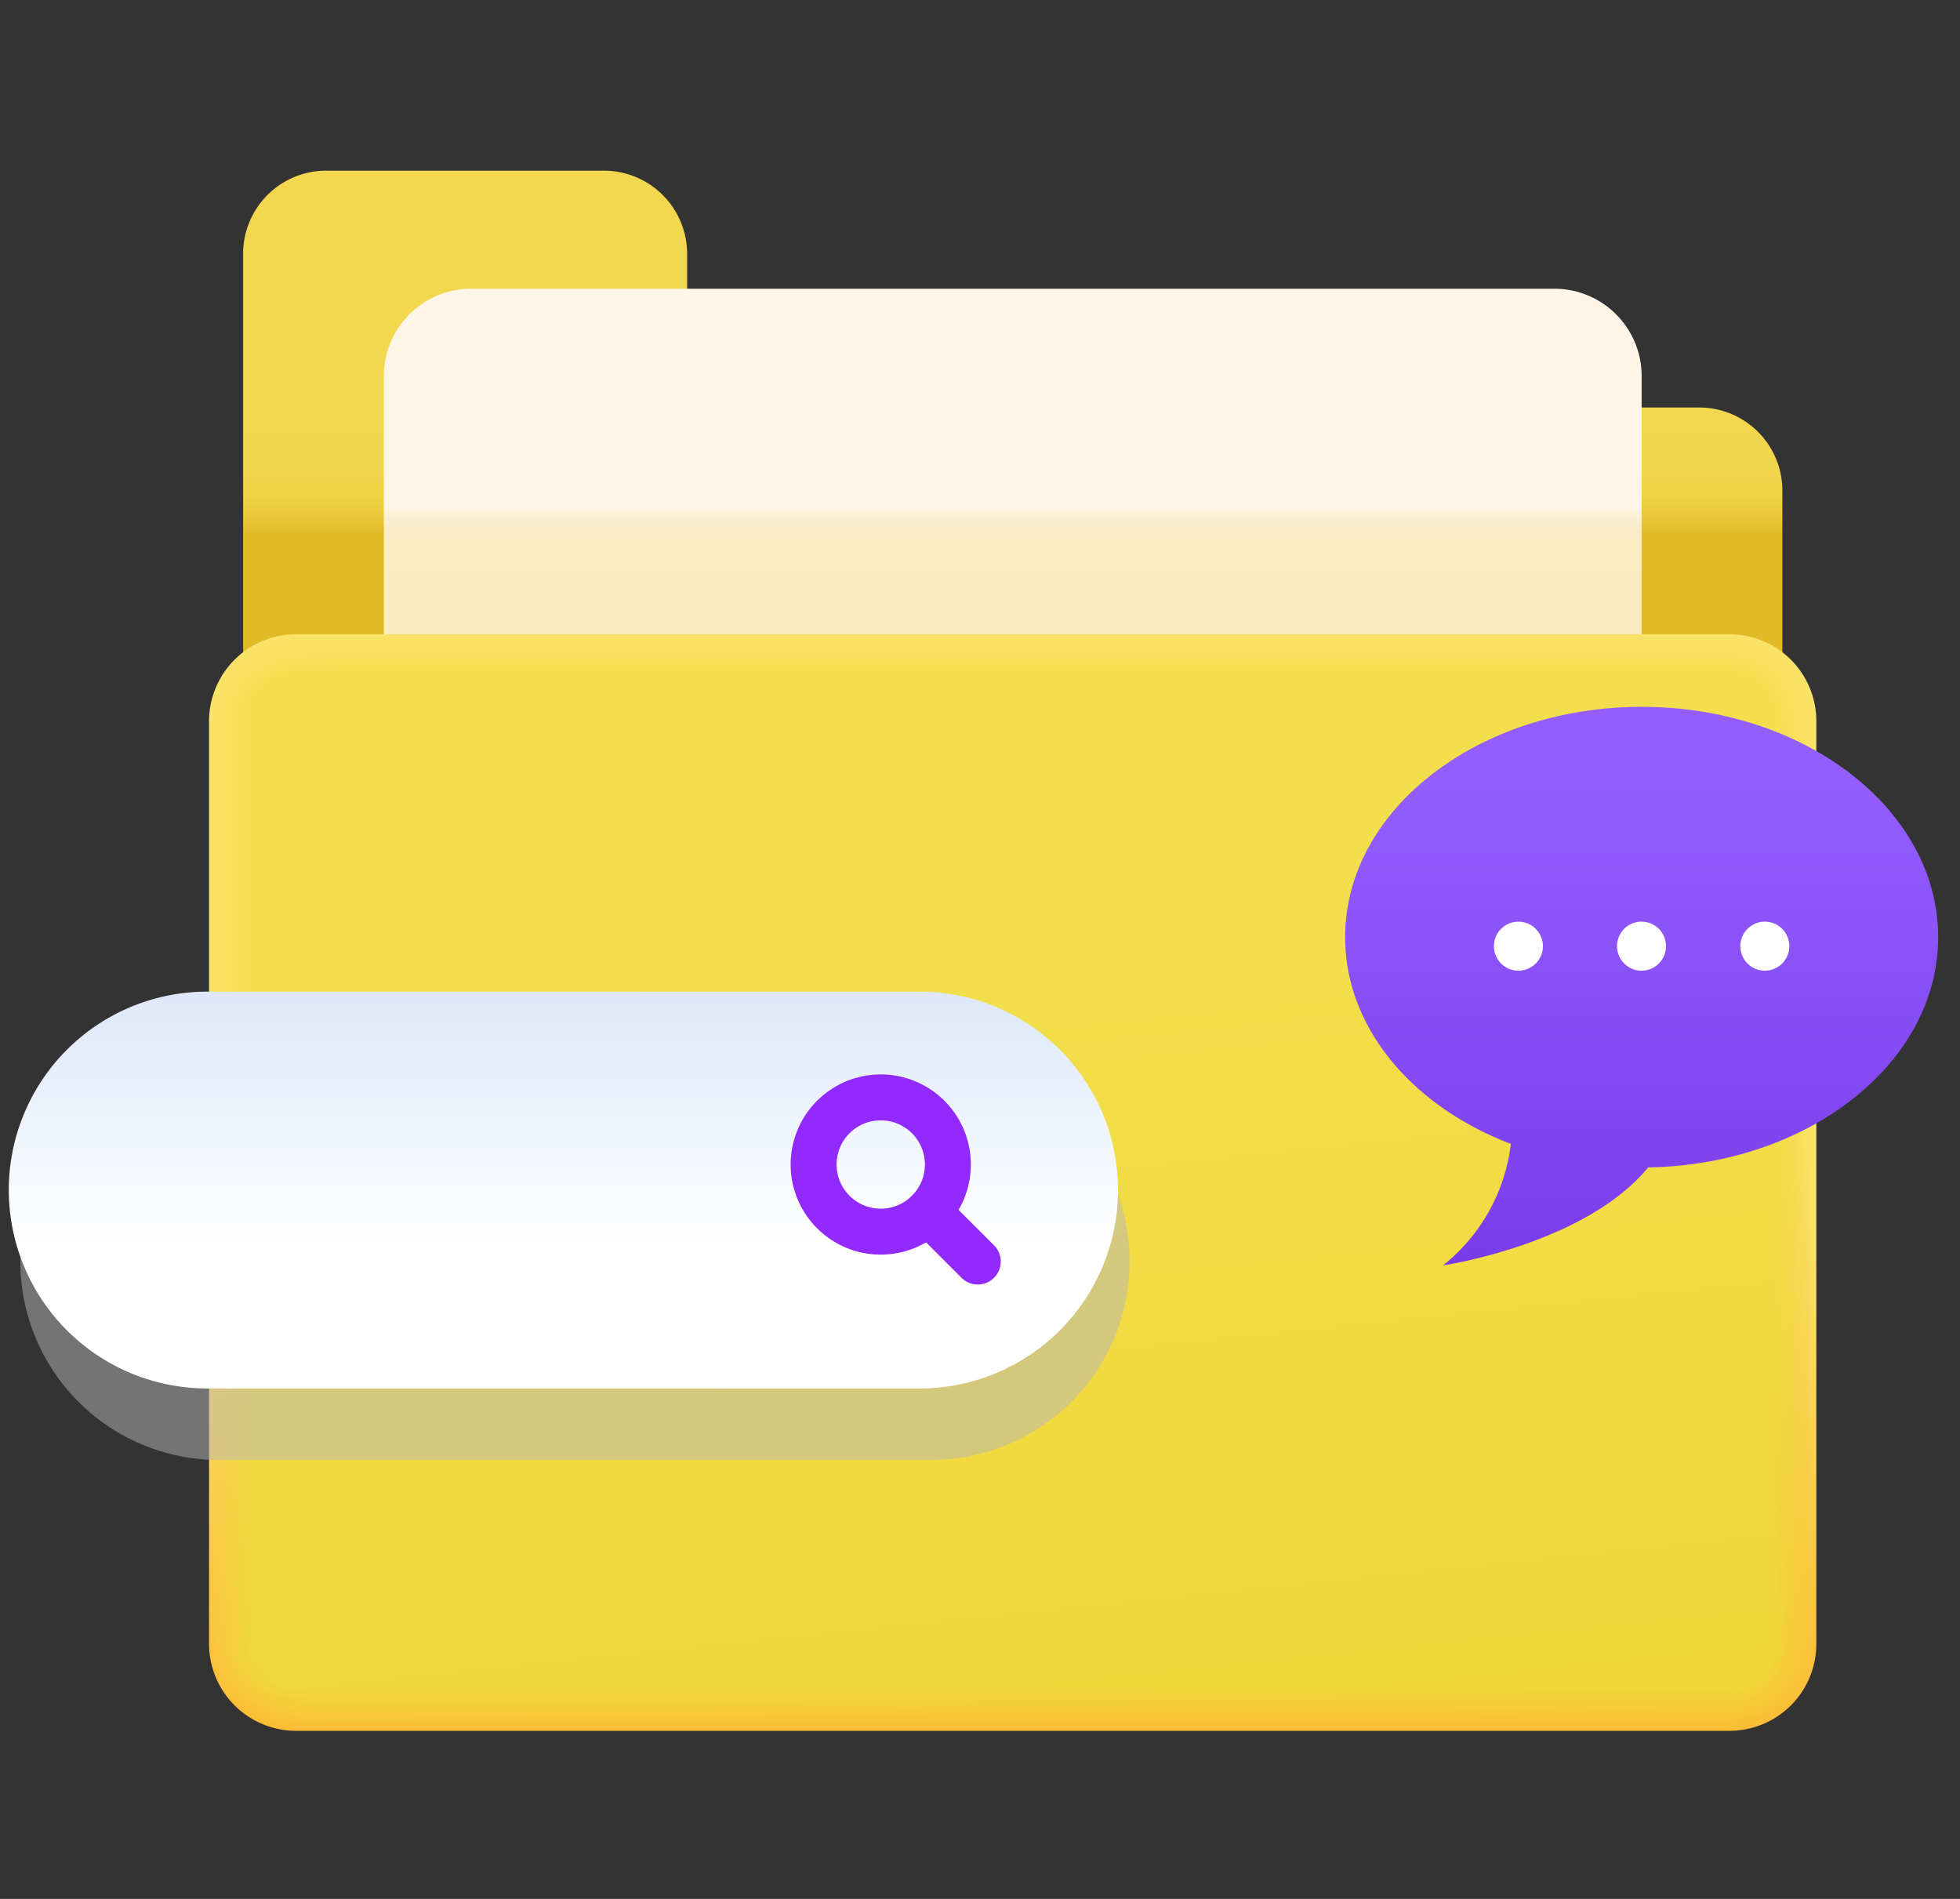 <svg xmlns="http://www.w3.org/2000/svg" xmlns:xlink="http://www.w3.org/1999/xlink" viewBox="0 0 64 62"><rect x="0" y="0" width="64" height="62" fill="#333333" stroke="none"/><defs><style>.cls-1{isolation:isolate;}.cls-2{fill:url(#linear-gradient);}.cls-3{fill:url(#linear-gradient-2);}.cls-4{fill:url(#linear-gradient-3);}.cls-5{fill:url(#무제_그라디언트_151);}.cls-6{fill:url(#무제_그라디언트_150);}.cls-7{fill:url(#무제_그라디언트_149);}.cls-8{fill:url(#무제_그라디언트_148);}.cls-9{fill:url(#무제_그라디언트_147);}.cls-10{fill:url(#무제_그라디언트_146);}.cls-11{fill:url(#무제_그라디언트_145);}.cls-12{fill:url(#무제_그라디언트_144);}.cls-13{fill:url(#무제_그라디언트_143);}.cls-14{fill:url(#무제_그라디언트_142);}.cls-15{fill:url(#무제_그라디언트_141);}.cls-16{fill:url(#무제_그라디언트_140);}.cls-17{fill:url(#무제_그라디언트_139);}.cls-18{fill:url(#무제_그라디언트_138);}.cls-19{fill:url(#무제_그라디언트_137);}.cls-20{fill:url(#무제_그라디언트_136);}.cls-21{fill:url(#무제_그라디언트_135);}.cls-22{fill:url(#무제_그라디언트_134);}.cls-23{fill:url(#무제_그라디언트_133);}.cls-24{fill:url(#무제_그라디언트_132);}.cls-25{fill:url(#무제_그라디언트_131);}.cls-26{fill:url(#무제_그라디언트_130);}.cls-27{fill:url(#무제_그라디언트_129);}.cls-28{fill:url(#무제_그라디언트_128);}.cls-29{fill:url(#무제_그라디언트_127);}.cls-30{fill:url(#무제_그라디언트_126);}.cls-31{fill:url(#무제_그라디언트_125);}.cls-32{fill:url(#무제_그라디언트_124);}.cls-33{fill:url(#무제_그라디언트_123);}.cls-34{fill:url(#무제_그라디언트_122);}.cls-35{fill:url(#무제_그라디언트_121);}.cls-36{fill:url(#무제_그라디언트_120);}.cls-37{fill:url(#무제_그라디언트_119);}.cls-38{fill:url(#무제_그라디언트_118);}.cls-39{fill:url(#무제_그라디언트_117);}.cls-40{fill:url(#무제_그라디언트_116);}.cls-41{fill:url(#무제_그라디언트_115);}.cls-42{fill:url(#무제_그라디언트_114);}.cls-43{fill:url(#무제_그라디언트_113);}.cls-44{fill:url(#무제_그라디언트_112);}.cls-45{fill:url(#무제_그라디언트_111);}.cls-46{fill:url(#무제_그라디언트_110);}.cls-47{fill:url(#무제_그라디언트_109);}.cls-48{fill:url(#무제_그라디언트_108);}.cls-49{fill:url(#무제_그라디언트_107);}.cls-50{fill:url(#무제_그라디언트_106);}.cls-51{fill:url(#무제_그라디언트_105);}.cls-52{fill:url(#무제_그라디언트_104);}.cls-53{fill:url(#무제_그라디언트_103);}.cls-54{fill:url(#무제_그라디언트_102);}.cls-55{fill:url(#linear-gradient-4);}.cls-56{fill:url(#linear-gradient-5);}.cls-57{fill:#fff;}.cls-58{fill:#b6b6b8;mix-blend-mode:multiply;opacity:0.5;}.cls-59{fill:url(#linear-gradient-6);}.cls-60,.cls-61{fill:none;}.cls-60{stroke:#922aff;stroke-linecap:round;stroke-linejoin:round;stroke-width:1.5px;}</style><linearGradient id="linear-gradient" x1="33.068" y1="12.875" x2="33.068" y2="21.897" gradientUnits="userSpaceOnUse"><stop offset="0" stop-color="#f3d74e"/><stop offset="0.275" stop-color="#f2d64c"/><stop offset="0.374" stop-color="#efd145"/><stop offset="0.444" stop-color="#eac83a"/><stop offset="0.501" stop-color="#e2bc29"/><stop offset="0.505" stop-color="#e1bb27"/></linearGradient><linearGradient id="linear-gradient-2" x1="33.07" y1="9.817" x2="33.07" y2="19.029" gradientUnits="userSpaceOnUse"><stop offset="0" stop-color="#fdf6e7"/><stop offset="0.731" stop-color="#fdf6e7"/><stop offset="0.733" stop-color="#fdf5e5"/><stop offset="0.764" stop-color="#fdf1d4"/><stop offset="0.801" stop-color="#fdedc9"/><stop offset="0.854" stop-color="#fdecc2"/><stop offset="1" stop-color="#fdebc0"/></linearGradient><linearGradient id="linear-gradient-3" x1="33.067" y1="40.479" x2="33.067" y2="67.634" gradientUnits="userSpaceOnUse"><stop offset="0" stop-color="#fbe269"/><stop offset="1" stop-color="#fba110"/></linearGradient><linearGradient id="무제_그라디언트_151" x1="33.071" y1="40.276" x2="33.126" y2="67.812" gradientUnits="userSpaceOnUse"><stop offset="0" stop-color="#fbe268"/><stop offset="1" stop-color="#fba210"/></linearGradient><linearGradient id="무제_그라디언트_150" x1="33.073" y1="40.074" x2="33.186" y2="67.989" gradientUnits="userSpaceOnUse"><stop offset="0" stop-color="#fbe268"/><stop offset="1" stop-color="#faa311"/></linearGradient><linearGradient id="무제_그라디언트_149" x1="33.075" y1="39.871" x2="33.247" y2="68.167" gradientUnits="userSpaceOnUse"><stop offset="0" stop-color="#fbe267"/><stop offset="1" stop-color="#faa411"/></linearGradient><linearGradient id="무제_그라디언트_148" x1="33.075" y1="39.667" x2="33.308" y2="68.345" gradientUnits="userSpaceOnUse"><stop offset="0" stop-color="#fae267"/><stop offset="1" stop-color="#faa512"/></linearGradient><linearGradient id="무제_그라디언트_147" x1="33.075" y1="39.463" x2="33.37" y2="68.523" gradientUnits="userSpaceOnUse"><stop offset="0" stop-color="#fae266"/><stop offset="1" stop-color="#faa612"/></linearGradient><linearGradient id="무제_그라디언트_146" x1="33.074" y1="39.259" x2="33.432" y2="68.701" gradientUnits="userSpaceOnUse"><stop offset="0" stop-color="#fae266"/><stop offset="1" stop-color="#f9a713"/></linearGradient><linearGradient id="무제_그라디언트_145" x1="33.072" y1="39.054" x2="33.495" y2="68.879" gradientUnits="userSpaceOnUse"><stop offset="0" stop-color="#fae265"/><stop offset="1" stop-color="#f9a713"/></linearGradient><linearGradient id="무제_그라디언트_144" x1="33.069" y1="38.849" x2="33.559" y2="69.057" gradientUnits="userSpaceOnUse"><stop offset="0" stop-color="#fae265"/><stop offset="1" stop-color="#f9a813"/></linearGradient><linearGradient id="무제_그라디언트_143" x1="33.065" y1="38.644" x2="33.624" y2="69.235" gradientUnits="userSpaceOnUse"><stop offset="0" stop-color="#fae164"/><stop offset="1" stop-color="#f9a914"/></linearGradient><linearGradient id="무제_그라디언트_142" x1="33.06" y1="38.438" x2="33.689" y2="69.413" gradientUnits="userSpaceOnUse"><stop offset="0" stop-color="#f9e164"/><stop offset="1" stop-color="#f8aa14"/></linearGradient><linearGradient id="무제_그라디언트_141" x1="33.055" y1="38.232" x2="33.754" y2="69.591" gradientUnits="userSpaceOnUse"><stop offset="0" stop-color="#f9e163"/><stop offset="1" stop-color="#f8ab15"/></linearGradient><linearGradient id="무제_그라디언트_140" x1="33.048" y1="38.025" x2="33.821" y2="69.769" gradientUnits="userSpaceOnUse"><stop offset="0" stop-color="#f9e163"/><stop offset="1" stop-color="#f8ac15"/></linearGradient><linearGradient id="무제_그라디언트_139" x1="33.041" y1="37.818" x2="33.888" y2="69.947" gradientUnits="userSpaceOnUse"><stop offset="0" stop-color="#f9e162"/><stop offset="1" stop-color="#f8ad16"/></linearGradient><linearGradient id="무제_그라디언트_138" x1="33.032" y1="37.611" x2="33.956" y2="70.125" gradientUnits="userSpaceOnUse"><stop offset="0" stop-color="#f9e162"/><stop offset="1" stop-color="#f7ae16"/></linearGradient><linearGradient id="무제_그라디언트_137" x1="33.023" y1="37.403" x2="34.024" y2="70.303" gradientUnits="userSpaceOnUse"><stop offset="0" stop-color="#f9e161"/><stop offset="1" stop-color="#f7af16"/></linearGradient><linearGradient id="무제_그라디언트_136" x1="33.013" y1="37.195" x2="34.093" y2="70.481" gradientUnits="userSpaceOnUse"><stop offset="0" stop-color="#f8e161"/><stop offset="1" stop-color="#f7b017"/></linearGradient><linearGradient id="무제_그라디언트_135" x1="33.002" y1="36.987" x2="34.163" y2="70.659" gradientUnits="userSpaceOnUse"><stop offset="0" stop-color="#f8e160"/><stop offset="1" stop-color="#f7b117"/></linearGradient><linearGradient id="무제_그라디언트_134" x1="32.99" y1="36.779" x2="34.234" y2="70.837" gradientUnits="userSpaceOnUse"><stop offset="0" stop-color="#f8e15f"/><stop offset="1" stop-color="#f6b218"/></linearGradient><linearGradient id="무제_그라디언트_133" x1="32.977" y1="36.57" x2="34.305" y2="71.015" gradientUnits="userSpaceOnUse"><stop offset="0" stop-color="#f8e15f"/><stop offset="1" stop-color="#f6b318"/></linearGradient><linearGradient id="무제_그라디언트_132" x1="32.963" y1="36.361" x2="34.377" y2="71.193" gradientUnits="userSpaceOnUse"><stop offset="0" stop-color="#f8e15e"/><stop offset="1" stop-color="#f6b319"/></linearGradient><linearGradient id="무제_그라디언트_131" x1="32.948" y1="36.151" x2="34.449" y2="71.371" gradientUnits="userSpaceOnUse"><stop offset="0" stop-color="#f8e15e"/><stop offset="1" stop-color="#f6b419"/></linearGradient><linearGradient id="무제_그라디언트_130" x1="32.933" y1="35.942" x2="34.522" y2="71.549" gradientUnits="userSpaceOnUse"><stop offset="0" stop-color="#f8e15d"/><stop offset="1" stop-color="#f5b519"/></linearGradient><linearGradient id="무제_그라디언트_129" x1="32.916" y1="35.732" x2="34.596" y2="71.727" gradientUnits="userSpaceOnUse"><stop offset="0" stop-color="#f7e15d"/><stop offset="1" stop-color="#f5b61a"/></linearGradient><linearGradient id="무제_그라디언트_128" x1="32.898" y1="35.522" x2="34.671" y2="71.905" gradientUnits="userSpaceOnUse"><stop offset="0" stop-color="#f7e15c"/><stop offset="1" stop-color="#f5b71a"/></linearGradient><linearGradient id="무제_그라디언트_127" x1="32.88" y1="35.311" x2="34.746" y2="72.082" gradientUnits="userSpaceOnUse"><stop offset="0" stop-color="#f7e15c"/><stop offset="1" stop-color="#f5b81b"/></linearGradient><linearGradient id="무제_그라디언트_126" x1="32.861" y1="35.1" x2="34.822" y2="72.26" gradientUnits="userSpaceOnUse"><stop offset="0" stop-color="#f7e05b"/><stop offset="1" stop-color="#f4b91b"/></linearGradient><linearGradient id="무제_그라디언트_125" x1="32.84" y1="34.889" x2="34.898" y2="72.438" gradientUnits="userSpaceOnUse"><stop offset="0" stop-color="#f7e05b"/><stop offset="1" stop-color="#f4ba1c"/></linearGradient><linearGradient id="무제_그라디언트_124" x1="32.819" y1="34.678" x2="34.976" y2="72.616" gradientUnits="userSpaceOnUse"><stop offset="0" stop-color="#f7e05a"/><stop offset="1" stop-color="#f4bb1c"/></linearGradient><linearGradient id="무제_그라디언트_123" x1="32.797" y1="34.467" x2="35.054" y2="72.793" gradientUnits="userSpaceOnUse"><stop offset="0" stop-color="#f6e05a"/><stop offset="1" stop-color="#f4bc1d"/></linearGradient><linearGradient id="무제_그라디언트_122" x1="32.774" y1="34.255" x2="35.132" y2="72.971" gradientUnits="userSpaceOnUse"><stop offset="0" stop-color="#f6e059"/><stop offset="1" stop-color="#f3bd1d"/></linearGradient><linearGradient id="무제_그라디언트_121" x1="32.75" y1="34.043" x2="35.212" y2="73.148" gradientUnits="userSpaceOnUse"><stop offset="0" stop-color="#f6e059"/><stop offset="1" stop-color="#f3be1d"/></linearGradient><linearGradient id="무제_그라디언트_120" x1="32.725" y1="33.83" x2="35.292" y2="73.326" gradientUnits="userSpaceOnUse"><stop offset="0" stop-color="#f6e058"/><stop offset="1" stop-color="#f3be1e"/></linearGradient><linearGradient id="무제_그라디언트_119" x1="32.7" y1="33.617" x2="35.373" y2="73.504" gradientUnits="userSpaceOnUse"><stop offset="0" stop-color="#f6e058"/><stop offset="1" stop-color="#f3bf1e"/></linearGradient><linearGradient id="무제_그라디언트_118" x1="32.674" y1="33.403" x2="35.456" y2="73.681" gradientUnits="userSpaceOnUse"><stop offset="0" stop-color="#f6e057"/><stop offset="1" stop-color="#f2c01f"/></linearGradient><linearGradient id="무제_그라디언트_117" x1="32.647" y1="33.189" x2="35.539" y2="73.859" gradientUnits="userSpaceOnUse"><stop offset="0" stop-color="#f6e056"/><stop offset="1" stop-color="#f2c11f"/></linearGradient><linearGradient id="무제_그라디언트_116" x1="32.62" y1="32.974" x2="35.623" y2="74.038" gradientUnits="userSpaceOnUse"><stop offset="0" stop-color="#f5e056"/><stop offset="1" stop-color="#f2c220"/></linearGradient><linearGradient id="무제_그라디언트_115" x1="32.592" y1="32.758" x2="35.709" y2="74.216" gradientUnits="userSpaceOnUse"><stop offset="0" stop-color="#f5e055"/><stop offset="1" stop-color="#f2c320"/></linearGradient><linearGradient id="무제_그라디언트_114" x1="32.563" y1="32.541" x2="35.795" y2="74.396" gradientUnits="userSpaceOnUse"><stop offset="0" stop-color="#f5e055"/><stop offset="1" stop-color="#f1c420"/></linearGradient><linearGradient id="무제_그라디언트_113" x1="32.534" y1="32.322" x2="35.883" y2="74.575" gradientUnits="userSpaceOnUse"><stop offset="0" stop-color="#f5e054"/><stop offset="1" stop-color="#f1c521"/></linearGradient><linearGradient id="무제_그라디언트_112" x1="32.504" y1="32.103" x2="35.972" y2="74.755" gradientUnits="userSpaceOnUse"><stop offset="0" stop-color="#f5e054"/><stop offset="1" stop-color="#f1c621"/></linearGradient><linearGradient id="무제_그라디언트_111" x1="32.474" y1="31.883" x2="36.062" y2="74.935" gradientUnits="userSpaceOnUse"><stop offset="0" stop-color="#f5e053"/><stop offset="1" stop-color="#f1c722"/></linearGradient><linearGradient id="무제_그라디언트_110" x1="32.443" y1="31.662" x2="36.153" y2="75.116" gradientUnits="userSpaceOnUse"><stop offset="0" stop-color="#f4e053"/><stop offset="1" stop-color="#f0c822"/></linearGradient><linearGradient id="무제_그라디언트_109" x1="32.412" y1="31.44" x2="36.246" y2="75.297" gradientUnits="userSpaceOnUse"><stop offset="0" stop-color="#f4df52"/><stop offset="1" stop-color="#f0c923"/></linearGradient><linearGradient id="무제_그라디언트_108" x1="32.379" y1="31.217" x2="36.339" y2="75.478" gradientUnits="userSpaceOnUse"><stop offset="0" stop-color="#f4df52"/><stop offset="1" stop-color="#f0ca23"/></linearGradient><linearGradient id="무제_그라디언트_107" x1="32.346" y1="30.993" x2="36.434" y2="75.66" gradientUnits="userSpaceOnUse"><stop offset="0" stop-color="#f4df51"/><stop offset="1" stop-color="#f0ca23"/></linearGradient><linearGradient id="무제_그라디언트_106" x1="32.313" y1="30.768" x2="36.53" y2="75.842" gradientUnits="userSpaceOnUse"><stop offset="0" stop-color="#f4df51"/><stop offset="1" stop-color="#efcb24"/></linearGradient><linearGradient id="무제_그라디언트_105" x1="32.278" y1="30.543" x2="36.626" y2="76.024" gradientUnits="userSpaceOnUse"><stop offset="0" stop-color="#f4df50"/><stop offset="1" stop-color="#efcc24"/></linearGradient><linearGradient id="무제_그라디언트_104" x1="32.243" y1="30.316" x2="36.724" y2="76.206" gradientUnits="userSpaceOnUse"><stop offset="0" stop-color="#f3df50"/><stop offset="1" stop-color="#efcd25"/></linearGradient><linearGradient id="무제_그라디언트_103" x1="32.208" y1="30.087" x2="36.824" y2="76.39" gradientUnits="userSpaceOnUse"><stop offset="0" stop-color="#f3df4f"/><stop offset="1" stop-color="#efce25"/></linearGradient><linearGradient id="무제_그라디언트_102" x1="32.172" y1="29.858" x2="36.925" y2="76.574" gradientUnits="userSpaceOnUse"><stop offset="0" stop-color="#f3df4f"/><stop offset="1" stop-color="#eecf26"/></linearGradient><linearGradient id="linear-gradient-4" x1="32.135" y1="29.628" x2="37.027" y2="76.757" gradientUnits="userSpaceOnUse"><stop offset="0" stop-color="#f3df4e"/><stop offset="1" stop-color="#eed026"/></linearGradient><linearGradient id="linear-gradient-5" x1="53.605" y1="25.384" x2="53.605" y2="60.769" gradientUnits="userSpaceOnUse"><stop offset="0" stop-color="#945eff"/><stop offset="0.89" stop-color="#601bd7"/></linearGradient><linearGradient id="linear-gradient-6" x1="18.397" y1="41.102" x2="18.397" y2="26.012" gradientUnits="userSpaceOnUse"><stop offset="0.024" stop-color="#fff"/><stop offset="1" stop-color="#c4d6f6"/></linearGradient></defs><g class="cls-1"><g id="레이어_2" data-name="레이어 2"><g id="레이어_1-2" data-name="레이어 1"><path class="cls-2" d="M55.482,13.305H22.437V8.294A2.718,2.718,0,0,0,19.72,5.572H10.654A2.715,2.715,0,0,0,7.938,8.294V43.078A2.713,2.713,0,0,0,10.654,45.8H55.482A2.715,2.715,0,0,0,58.2,43.078V16.023A2.715,2.715,0,0,0,55.482,13.305Z"/><path class="cls-3" d="M50.762,9.427H15.373a2.85,2.85,0,0,0-2.838,2.843V36.013a2.847,2.847,0,0,0,2.838,2.842H50.762a2.849,2.849,0,0,0,2.843-2.842V12.27A2.852,2.852,0,0,0,50.762,9.427Z"/><path class="cls-4" d="M59.309,53.676a2.836,2.836,0,0,1-2.83,2.836H9.664a2.841,2.841,0,0,1-2.838-2.836V23.547a2.841,2.841,0,0,1,2.838-2.838H56.479a2.836,2.836,0,0,1,2.83,2.838Z"/><path class="cls-5" d="M6.852,23.547a2.786,2.786,0,0,1,1.016-2.153A2.869,2.869,0,0,1,9.7,20.735H56.478a2.785,2.785,0,0,1,2.256,1.152,2.87,2.87,0,0,1,.549,1.691V53.645a2.867,2.867,0,0,1-.533,1.668,2.786,2.786,0,0,1-2.272,1.173H9.7a2.871,2.871,0,0,1-1.823-.65,2.785,2.785,0,0,1-1.026-2.16Z"/><path class="cls-6" d="M6.878,23.547A2.739,2.739,0,0,1,7.9,21.407a2.917,2.917,0,0,1,1.834-.646h46.74a2.744,2.744,0,0,1,2.241,1.159,2.914,2.914,0,0,1,.538,1.69v30a2.9,2.9,0,0,1-.523,1.666,2.743,2.743,0,0,1-2.256,1.18H9.738a2.917,2.917,0,0,1-1.824-.637,2.737,2.737,0,0,1-1.036-2.147Z"/><path class="cls-7" d="M6.9,23.547A2.694,2.694,0,0,1,7.94,21.42a2.965,2.965,0,0,1,1.835-.632h46.7A2.7,2.7,0,0,1,58.7,21.953a2.945,2.945,0,0,1,.528,1.688V53.583a2.946,2.946,0,0,1-.512,1.664,2.707,2.707,0,0,1-2.241,1.187H9.775A2.97,2.97,0,0,1,7.95,55.81,2.7,2.7,0,0,1,6.9,53.676Z"/><path class="cls-8" d="M6.93,23.547a2.655,2.655,0,0,1,1.046-2.115,3.027,3.027,0,0,1,1.836-.618H56.478a2.663,2.663,0,0,1,2.21,1.172,2.994,2.994,0,0,1,.517,1.687v29.88a3,3,0,0,1-.5,1.662,2.67,2.67,0,0,1-2.226,1.193H9.812A3.027,3.027,0,0,1,7.985,55.8,2.656,2.656,0,0,1,6.93,53.676Z"/><path class="cls-9" d="M6.956,23.547a2.611,2.611,0,0,1,1.056-2.1,3.079,3.079,0,0,1,1.837-.605H56.478a2.625,2.625,0,0,1,2.2,1.179,3.043,3.043,0,0,1,.5,1.685V53.522a3.045,3.045,0,0,1-.49,1.66,2.628,2.628,0,0,1-2.21,1.2H9.849a3.08,3.08,0,0,1-1.828-.6,2.612,2.612,0,0,1-1.065-2.108Z"/><path class="cls-10" d="M6.982,23.547a2.572,2.572,0,0,1,1.066-2.089,3.135,3.135,0,0,1,1.838-.592H56.478a2.586,2.586,0,0,1,2.18,1.187,3.089,3.089,0,0,1,.494,1.682V53.491a3.1,3.1,0,0,1-.479,1.658,2.6,2.6,0,0,1-2.2,1.207H9.886a3.137,3.137,0,0,1-1.829-.585,2.573,2.573,0,0,1-1.075-2.095Z"/><path class="cls-11" d="M7.008,23.547a2.529,2.529,0,0,1,1.076-2.076,3.2,3.2,0,0,1,1.839-.579H56.478a2.551,2.551,0,0,1,2.165,1.194,3.145,3.145,0,0,1,.483,1.681V53.46a3.141,3.141,0,0,1-.469,1.656,2.556,2.556,0,0,1-2.179,1.214H9.923a3.2,3.2,0,0,1-1.83-.572,2.531,2.531,0,0,1-1.085-2.082Z"/><path class="cls-12" d="M7.034,23.547A2.49,2.49,0,0,1,8.12,21.484a3.258,3.258,0,0,1,1.84-.566H56.478a2.517,2.517,0,0,1,2.15,1.2A3.2,3.2,0,0,1,59.1,23.8V53.43a3.2,3.2,0,0,1-.458,1.654,2.521,2.521,0,0,1-2.164,1.22H9.96a3.27,3.27,0,0,1-1.832-.559,2.494,2.494,0,0,1-1.094-2.069Z"/><path class="cls-13" d="M7.06,23.547a2.453,2.453,0,0,1,1.1-2.05A3.324,3.324,0,0,1,10,20.944H56.478a2.481,2.481,0,0,1,2.135,1.208,3.263,3.263,0,0,1,.461,1.678V53.4a3.263,3.263,0,0,1-.447,1.652,2.486,2.486,0,0,1-2.149,1.227H10a3.338,3.338,0,0,1-1.833-.546,2.455,2.455,0,0,1-1.1-2.056Z"/><path class="cls-14" d="M7.086,23.547A2.415,2.415,0,0,1,8.192,21.51a3.394,3.394,0,0,1,1.842-.54H56.478a2.447,2.447,0,0,1,2.12,1.216,3.322,3.322,0,0,1,.45,1.675V53.368a3.318,3.318,0,0,1-.437,1.65,2.452,2.452,0,0,1-2.133,1.234H10.033A3.406,3.406,0,0,1,8.2,55.719a2.419,2.419,0,0,1-1.114-2.043Z"/><path class="cls-15" d="M7.112,23.547a2.379,2.379,0,0,1,1.115-2.024A3.474,3.474,0,0,1,10.071,21H56.478a2.412,2.412,0,0,1,2.1,1.223,3.391,3.391,0,0,1,.439,1.674V53.337a3.38,3.38,0,0,1-.426,1.648,2.419,2.419,0,0,1-2.118,1.241H10.07a3.481,3.481,0,0,1-1.834-.52,2.385,2.385,0,0,1-1.124-2.03Z"/><path class="cls-16" d="M7.138,23.547a2.345,2.345,0,0,1,1.125-2.011,3.561,3.561,0,0,1,1.845-.514h46.37a2.38,2.38,0,0,1,2.09,1.23A3.464,3.464,0,0,1,59,23.924V53.307a3.447,3.447,0,0,1-.416,1.646,2.383,2.383,0,0,1-2.1,1.246H10.107a3.558,3.558,0,0,1-1.836-.507,2.346,2.346,0,0,1-1.133-2.016Z"/><path class="cls-17" d="M7.164,23.547a2.31,2.31,0,0,1,1.135-2,3.645,3.645,0,0,1,1.846-.5H56.478a2.347,2.347,0,0,1,2.075,1.237,3.542,3.542,0,0,1,.417,1.671v29.32a3.52,3.52,0,0,1-.405,1.644,2.354,2.354,0,0,1-2.087,1.253H10.144a3.642,3.642,0,0,1-1.837-.494,2.313,2.313,0,0,1-1.143-2Z"/><path class="cls-18" d="M7.19,23.547a2.276,2.276,0,0,1,1.145-1.985,3.73,3.73,0,0,1,1.848-.487h46.3a2.315,2.315,0,0,1,2.06,1.244,3.616,3.616,0,0,1,.406,1.668V53.245a3.6,3.6,0,0,1-.394,1.642,2.321,2.321,0,0,1-2.072,1.26h-46.3a3.739,3.739,0,0,1-1.838-.481,2.279,2.279,0,0,1-1.153-1.99Z"/><path class="cls-19" d="M7.216,23.547a2.244,2.244,0,0,1,1.155-1.972A3.824,3.824,0,0,1,10.22,21.1H56.478a2.283,2.283,0,0,1,2.045,1.251,3.7,3.7,0,0,1,.395,1.666v29.2a3.674,3.674,0,0,1-.384,1.64,2.287,2.287,0,0,1-2.056,1.267H10.218a3.842,3.842,0,0,1-1.84-.468,2.247,2.247,0,0,1-1.162-1.977Z"/><path class="cls-20" d="M7.242,23.547a2.211,2.211,0,0,1,1.165-1.959,3.927,3.927,0,0,1,1.85-.461H56.478a2.254,2.254,0,0,1,2.03,1.258,3.793,3.793,0,0,1,.384,1.665V53.184a3.783,3.783,0,0,1-.373,1.638A2.26,2.26,0,0,1,56.478,56.1H10.255a3.94,3.94,0,0,1-1.841-.455,2.215,2.215,0,0,1-1.172-1.964Z"/><path class="cls-21" d="M7.268,23.547A2.184,2.184,0,0,1,8.443,21.6a4.041,4.041,0,0,1,1.851-.447H56.478a2.22,2.22,0,0,1,2.014,1.265,3.877,3.877,0,0,1,.374,1.663V53.153a3.881,3.881,0,0,1-.362,1.636,2.231,2.231,0,0,1-2.026,1.28H10.292a4.048,4.048,0,0,1-1.842-.442,2.184,2.184,0,0,1-1.182-1.951Z"/><path class="cls-22" d="M7.3,23.547a2.152,2.152,0,0,1,1.184-1.934,4.155,4.155,0,0,1,1.852-.434H56.478a2.192,2.192,0,0,1,2,1.272,3.979,3.979,0,0,1,.363,1.662V53.122a3.967,3.967,0,0,1-.352,1.634,2.2,2.2,0,0,1-2.01,1.287H10.329a4.16,4.16,0,0,1-1.843-.429A2.155,2.155,0,0,1,7.3,53.676Z"/><path class="cls-23" d="M7.321,23.547a2.122,2.122,0,0,1,1.194-1.921,4.291,4.291,0,0,1,1.853-.421h46.11a2.162,2.162,0,0,1,1.984,1.28,4.081,4.081,0,0,1,.352,1.659V53.091a4.078,4.078,0,0,1-.341,1.632,2.172,2.172,0,0,1-1.995,1.294H10.366A4.291,4.291,0,0,1,8.521,55.6a2.125,2.125,0,0,1-1.2-1.925Z"/><path class="cls-24" d="M7.347,23.547a2.094,2.094,0,0,1,1.2-1.908,4.421,4.421,0,0,1,1.854-.408H56.478a2.134,2.134,0,0,1,1.969,1.287,4.2,4.2,0,0,1,.341,1.658V53.061a4.183,4.183,0,0,1-.331,1.63,2.142,2.142,0,0,1-1.979,1.3H10.4a4.434,4.434,0,0,1-1.845-.4,2.1,2.1,0,0,1-1.21-1.912Z"/><path class="cls-25" d="M7.373,23.547a2.067,2.067,0,0,1,1.214-1.895,4.561,4.561,0,0,1,1.855-.395H56.478a2.108,2.108,0,0,1,1.954,1.294,4.329,4.329,0,0,1,.33,1.656V53.03a4.31,4.31,0,0,1-.32,1.628,2.115,2.115,0,0,1-1.964,1.307H10.439a4.576,4.576,0,0,1-1.846-.39,2.07,2.07,0,0,1-1.22-1.9Z"/><path class="cls-26" d="M7.4,23.547a2.038,2.038,0,0,1,1.224-1.882,4.711,4.711,0,0,1,1.856-.382h46a2.08,2.08,0,0,1,1.939,1.3,4.465,4.465,0,0,1,.319,1.654V53a4.443,4.443,0,0,1-.309,1.626,2.088,2.088,0,0,1-1.949,1.314h-46a4.734,4.734,0,0,1-1.848-.377A2.042,2.042,0,0,1,7.4,53.676Z"/><path class="cls-27" d="M7.425,23.547a2.012,2.012,0,0,1,1.234-1.869,4.869,4.869,0,0,1,1.857-.369H56.478A2.054,2.054,0,0,1,58.4,22.618a4.6,4.6,0,0,1,.308,1.652v28.7a4.569,4.569,0,0,1-.3,1.624,2.062,2.062,0,0,1-1.933,1.321H10.513a4.9,4.9,0,0,1-1.849-.364,2.015,2.015,0,0,1-1.239-1.873Z"/><path class="cls-28" d="M7.451,23.547a1.988,1.988,0,0,1,1.243-1.856,5.052,5.052,0,0,1,1.859-.356H56.478a2.028,2.028,0,0,1,1.909,1.316,4.759,4.759,0,0,1,.3,1.65V52.938A4.732,4.732,0,0,1,58.4,54.56a2.036,2.036,0,0,1-1.918,1.327H10.55a5.072,5.072,0,0,1-1.85-.351,1.991,1.991,0,0,1-1.249-1.86Z"/><path class="cls-29" d="M7.477,23.547A1.961,1.961,0,0,1,8.73,21.7a5.244,5.244,0,0,1,1.86-.342H56.478a2,2,0,0,1,1.894,1.322,4.933,4.933,0,0,1,.285,1.649V52.907a4.878,4.878,0,0,1-.277,1.62,2.008,2.008,0,0,1-1.9,1.334H10.587a5.286,5.286,0,0,1-1.851-.338,1.967,1.967,0,0,1-1.259-1.847Z"/><path class="cls-30" d="M7.5,23.547a1.937,1.937,0,0,1,1.263-1.83,5.471,5.471,0,0,1,1.861-.329H56.478a1.977,1.977,0,0,1,1.879,1.329,5.12,5.12,0,0,1,.274,1.647V52.876a5.091,5.091,0,0,1-.266,1.618,1.984,1.984,0,0,1-1.887,1.341H10.624a5.477,5.477,0,0,1-1.853-.326A1.939,1.939,0,0,1,7.5,53.676Z"/><path class="cls-31" d="M7.529,23.548A1.915,1.915,0,0,1,8.8,21.73a5.69,5.69,0,0,1,1.862-.316H56.478a1.953,1.953,0,0,1,1.864,1.337,5.314,5.314,0,0,1,.263,1.645V52.845a5.3,5.3,0,0,1-.255,1.617,1.961,1.961,0,0,1-1.872,1.346H10.661A5.7,5.7,0,0,1,8.807,55.5a1.917,1.917,0,0,1-1.278-1.82Z"/><path class="cls-32" d="M7.555,23.548a1.891,1.891,0,0,1,1.283-1.8,5.933,5.933,0,0,1,1.863-.3H56.478a1.929,1.929,0,0,1,1.849,1.344,5.536,5.536,0,0,1,.252,1.643V52.815a5.491,5.491,0,0,1-.245,1.614,1.935,1.935,0,0,1-1.856,1.353H10.7a5.945,5.945,0,0,1-1.855-.3,1.893,1.893,0,0,1-1.288-1.807Z"/><path class="cls-33" d="M7.581,23.548a1.869,1.869,0,0,1,1.293-1.792,6.2,6.2,0,0,1,1.864-.29h45.74a1.907,1.907,0,0,1,1.834,1.351,5.781,5.781,0,0,1,.241,1.642V52.784a5.729,5.729,0,0,1-.234,1.612,1.912,1.912,0,0,1-1.841,1.36H10.734a6.212,6.212,0,0,1-1.855-.286,1.871,1.871,0,0,1-1.3-1.794Z"/><path class="cls-34" d="M7.607,23.548a1.847,1.847,0,0,1,1.3-1.779,6.49,6.49,0,0,1,1.865-.277h45.7A1.883,1.883,0,0,1,58.3,22.85a6.049,6.049,0,0,1,.23,1.64V52.753a5.957,5.957,0,0,1-.224,1.61,1.888,1.888,0,0,1-1.825,1.367H10.771a6.515,6.515,0,0,1-1.857-.273,1.849,1.849,0,0,1-1.307-1.781Z"/><path class="cls-35" d="M7.633,23.548a1.827,1.827,0,0,1,1.313-1.767,6.849,6.849,0,0,1,1.866-.263H56.478a1.862,1.862,0,0,1,1.8,1.365,6.346,6.346,0,0,1,.219,1.638v28.2a6.258,6.258,0,0,1-.213,1.609,1.866,1.866,0,0,1-1.81,1.373H10.808a6.88,6.88,0,0,1-1.858-.26,1.828,1.828,0,0,1-1.317-1.768Z"/><path class="cls-36" d="M7.659,23.548a1.807,1.807,0,0,1,1.323-1.754,7.208,7.208,0,0,1,1.867-.25H56.478a1.837,1.837,0,0,1,1.788,1.373,6.609,6.609,0,0,1,.209,1.636V52.692a6.583,6.583,0,0,1-.2,1.606,1.845,1.845,0,0,1-1.8,1.38H10.845a7.246,7.246,0,0,1-1.859-.247,1.808,1.808,0,0,1-1.327-1.755Z"/><path class="cls-37" d="M7.685,23.548a1.787,1.787,0,0,1,1.333-1.741,7.65,7.65,0,0,1,1.868-.237H56.478a1.817,1.817,0,0,1,1.773,1.38,6.971,6.971,0,0,1,.2,1.634V52.661a6.888,6.888,0,0,1-.192,1.6,1.823,1.823,0,0,1-1.779,1.387h-45.6a7.667,7.667,0,0,1-1.861-.234,1.788,1.788,0,0,1-1.336-1.742Z"/><path class="cls-38" d="M7.711,23.548A1.767,1.767,0,0,1,9.054,21.82a8.108,8.108,0,0,1,1.869-.224H56.478a1.8,1.8,0,0,1,1.758,1.387,7.32,7.32,0,0,1,.187,1.633V52.63a7.293,7.293,0,0,1-.181,1.6,1.8,1.8,0,0,1-1.764,1.394H10.919a8.117,8.117,0,0,1-1.862-.221,1.769,1.769,0,0,1-1.346-1.729Z"/><path class="cls-39" d="M7.737,23.548A1.749,1.749,0,0,1,9.09,21.833a8.617,8.617,0,0,1,1.87-.211H56.478a1.776,1.776,0,0,1,1.743,1.394,7.771,7.771,0,0,1,.176,1.631V52.6a7.7,7.7,0,0,1-.171,1.6,1.779,1.779,0,0,1-1.748,1.4H10.956a8.623,8.623,0,0,1-1.863-.208,1.75,1.75,0,0,1-1.356-1.716Z"/><path class="cls-40" d="M7.763,23.548a1.73,1.73,0,0,1,1.363-1.7,9.187,9.187,0,0,1,1.871-.2H56.478a1.756,1.756,0,0,1,1.728,1.4,8.269,8.269,0,0,1,.165,1.629v27.89a8.207,8.207,0,0,1-.16,1.6,1.76,1.76,0,0,1-1.733,1.407H10.993a9.278,9.278,0,0,1-1.864-.2,1.731,1.731,0,0,1-1.366-1.7Z"/><path class="cls-41" d="M7.789,23.548a1.711,1.711,0,0,1,1.373-1.689,9.846,9.846,0,0,1,1.872-.184H56.478a1.736,1.736,0,0,1,1.713,1.408,8.856,8.856,0,0,1,.154,1.627V52.538a8.891,8.891,0,0,1-.149,1.6,1.742,1.742,0,0,1-1.718,1.414H11.03a9.965,9.965,0,0,1-1.866-.182,1.713,1.713,0,0,1-1.375-1.69Z"/><path class="cls-42" d="M7.816,23.548A1.694,1.694,0,0,1,9.2,21.872a10.634,10.634,0,0,1,1.874-.171H56.478a1.718,1.718,0,0,1,1.7,1.415,9.537,9.537,0,0,1,.143,1.625V52.507A9.481,9.481,0,0,1,58.18,54.1a1.721,1.721,0,0,1-1.7,1.421H11.067A10.748,10.748,0,0,1,9.2,55.353a1.7,1.7,0,0,1-1.384-1.677Z"/><path class="cls-43" d="M7.842,23.548a1.677,1.677,0,0,1,1.391-1.663,11.51,11.51,0,0,1,1.875-.158h45.37a1.7,1.7,0,0,1,1.683,1.422,10.337,10.337,0,0,1,.132,1.624v27.7a10.317,10.317,0,0,1-.128,1.593A1.7,1.7,0,0,1,56.478,55.5H11.1a11.649,11.649,0,0,1-1.867-.156,1.679,1.679,0,0,1-1.394-1.664Z"/><path class="cls-44" d="M7.868,23.548a1.66,1.66,0,0,1,1.4-1.65,12.554,12.554,0,0,1,1.876-.145H56.478a1.681,1.681,0,0,1,1.668,1.43,11.248,11.248,0,0,1,.121,1.621V52.446a11.127,11.127,0,0,1-.118,1.59,1.684,1.684,0,0,1-1.671,1.434H11.14a12.728,12.728,0,0,1-1.868-.143,1.663,1.663,0,0,1-1.4-1.651Z"/><path class="cls-45" d="M7.894,23.548a1.644,1.644,0,0,1,1.411-1.637,13.963,13.963,0,0,1,1.877-.132h45.3a1.663,1.663,0,0,1,1.653,1.437,12.376,12.376,0,0,1,.11,1.62V52.415A12.273,12.273,0,0,1,58.134,54a1.665,1.665,0,0,1-1.656,1.44h-45.3a13.873,13.873,0,0,1-1.87-.13,1.645,1.645,0,0,1-1.413-1.637Z"/><path class="cls-46" d="M7.92,23.548a1.63,1.63,0,0,1,1.421-1.624,15.5,15.5,0,0,1,1.878-.119H56.478a1.646,1.646,0,0,1,1.638,1.444,13.77,13.77,0,0,1,.1,1.618V52.384a13.675,13.675,0,0,1-.1,1.586,1.649,1.649,0,0,1-1.641,1.447H11.214A15.622,15.622,0,0,1,9.343,55.3,1.63,1.63,0,0,1,7.92,53.676Z"/><path class="cls-47" d="M7.946,23.548a1.614,1.614,0,0,1,1.431-1.611,17.45,17.45,0,0,1,1.879-.106H56.478A1.629,1.629,0,0,1,58.1,23.282a15.53,15.53,0,0,1,.087,1.617V52.353a15.221,15.221,0,0,1-.085,1.585,1.631,1.631,0,0,1-1.625,1.453H11.251a17.584,17.584,0,0,1-1.872-.1,1.615,1.615,0,0,1-1.433-1.611Z"/><path class="cls-48" d="M7.972,23.548a1.6,1.6,0,0,1,1.441-1.6c.068-.057,1.784-.092,1.88-.092H56.478a1.613,1.613,0,0,1,1.608,1.458c.048.065.076,1.528.076,1.615V52.323c0,.085-.027,1.518-.074,1.582a1.614,1.614,0,0,1-1.61,1.46H11.288c-.1,0-1.806-.034-1.874-.091a1.6,1.6,0,0,1-1.442-1.6Z"/><path class="cls-49" d="M8,23.548a1.587,1.587,0,0,1,1.451-1.586c.058-.049,1.8-.079,1.881-.079H56.478a1.6,1.6,0,0,1,1.593,1.466c.041.055.065,1.538.065,1.613v27.33c0,.073-.023,1.525-.064,1.58a1.6,1.6,0,0,1-1.594,1.467H11.325c-.082,0-1.817-.029-1.875-.078A1.586,1.586,0,0,1,8,53.676Z"/><path class="cls-50" d="M8.024,23.548a1.573,1.573,0,0,1,1.461-1.573c.048-.041,1.813-.065,1.882-.065H56.478a1.579,1.579,0,0,1,1.577,1.472c.035.046.055,1.549.055,1.611V52.261c0,.061-.019,1.532-.053,1.578a1.581,1.581,0,0,1-1.579,1.474H11.362c-.068,0-1.828-.024-1.876-.065a1.573,1.573,0,0,1-1.462-1.572Z"/><path class="cls-51" d="M8.05,23.548a1.56,1.56,0,0,1,1.471-1.56c.039-.033,1.828-.052,1.883-.052H56.478a1.564,1.564,0,0,1,1.562,1.479c.028.037.044,1.56.044,1.609V52.23c0,.049-.016,1.54-.042,1.577a1.566,1.566,0,0,1-1.564,1.48H11.4c-.055,0-1.839-.02-1.877-.052A1.559,1.559,0,0,1,8.05,53.676Z"/><path class="cls-52" d="M8.076,23.548A1.547,1.547,0,0,1,9.557,22c.029-.024,1.843-.039,1.884-.039H56.478a1.549,1.549,0,0,1,1.547,1.486c.021.028.033,1.571.033,1.608V52.2c0,.036-.012,1.546-.032,1.574a1.55,1.55,0,0,1-1.548,1.487H11.436c-.041,0-1.85-.015-1.879-.039a1.547,1.547,0,0,1-1.481-1.546Z"/><path class="cls-53" d="M8.1,23.548a1.535,1.535,0,0,1,1.491-1.534c.019-.016,1.857-.026,1.885-.026h45a1.535,1.535,0,0,1,1.532,1.494c.014.018.022,1.58.022,1.605V52.169c0,.024-.008,1.554-.021,1.572a1.536,1.536,0,0,1-1.533,1.494H11.472c-.027,0-1.86-.01-1.879-.026A1.535,1.535,0,0,1,8.1,53.676Z"/><path class="cls-54" d="M8.128,23.548a1.523,1.523,0,0,1,1.5-1.521c.009-.008,1.872-.013,1.886-.013H56.478A1.521,1.521,0,0,1,58,23.515c.007.009.011,1.591.011,1.6V52.138c0,.012,0,1.561-.011,1.57a1.521,1.521,0,0,1-1.517,1.5H11.509c-.013,0-1.871-.005-1.88-.013a1.522,1.522,0,0,1-1.5-1.52Z"/><path class="cls-55" d="M56.478,55.183H9.664a1.51,1.51,0,0,1-1.51-1.507V23.548a1.511,1.511,0,0,1,1.51-1.508H56.478a1.507,1.507,0,0,1,1.5,1.508V53.676a1.506,1.506,0,0,1-1.5,1.507Z"/><path class="cls-56" d="M63.287,30.6c0-4.153-4.334-7.521-9.682-7.521s-9.682,3.368-9.682,7.521c0,2.962,2.2,5.523,5.411,6.749a5.974,5.974,0,0,1-2.215,3.967s4.625-.681,6.7-3.2C59.068,38.029,63.287,34.7,63.287,30.6Z"/><path class="cls-57" d="M50.381,30.893a.8.8,0,1,1-.8-.8A.8.8,0,0,1,50.381,30.893Z"/><path class="cls-57" d="M54.4,30.893a.8.8,0,1,1-.8-.8A.8.8,0,0,1,54.4,30.893Z"/><path class="cls-57" d="M58.427,30.893a.8.8,0,1,1-.8-.8A.8.8,0,0,1,58.427,30.893Z"/><path class="cls-58" d="M36.884,41.19a6.479,6.479,0,0,1-6.478,6.478H7.143A6.479,6.479,0,0,1,.665,41.19h0a6.478,6.478,0,0,1,6.478-6.479H30.406a6.478,6.478,0,0,1,6.478,6.479Z"/><path class="cls-59" d="M36.506,38.855a6.48,6.48,0,0,1-6.478,6.479H6.766A6.481,6.481,0,0,1,.287,38.855h0a6.479,6.479,0,0,1,6.479-6.478H30.028a6.478,6.478,0,0,1,6.478,6.478Z"/><path class="cls-60" d="M30.309,36.472a2.192,2.192,0,1,1-3.1,0A2.192,2.192,0,0,1,30.309,36.472Z"/><line class="cls-60" x1="30.309" y1="39.572" x2="31.928" y2="41.19"/><rect class="cls-61" width="64" height="62"/></g></g></g></svg>